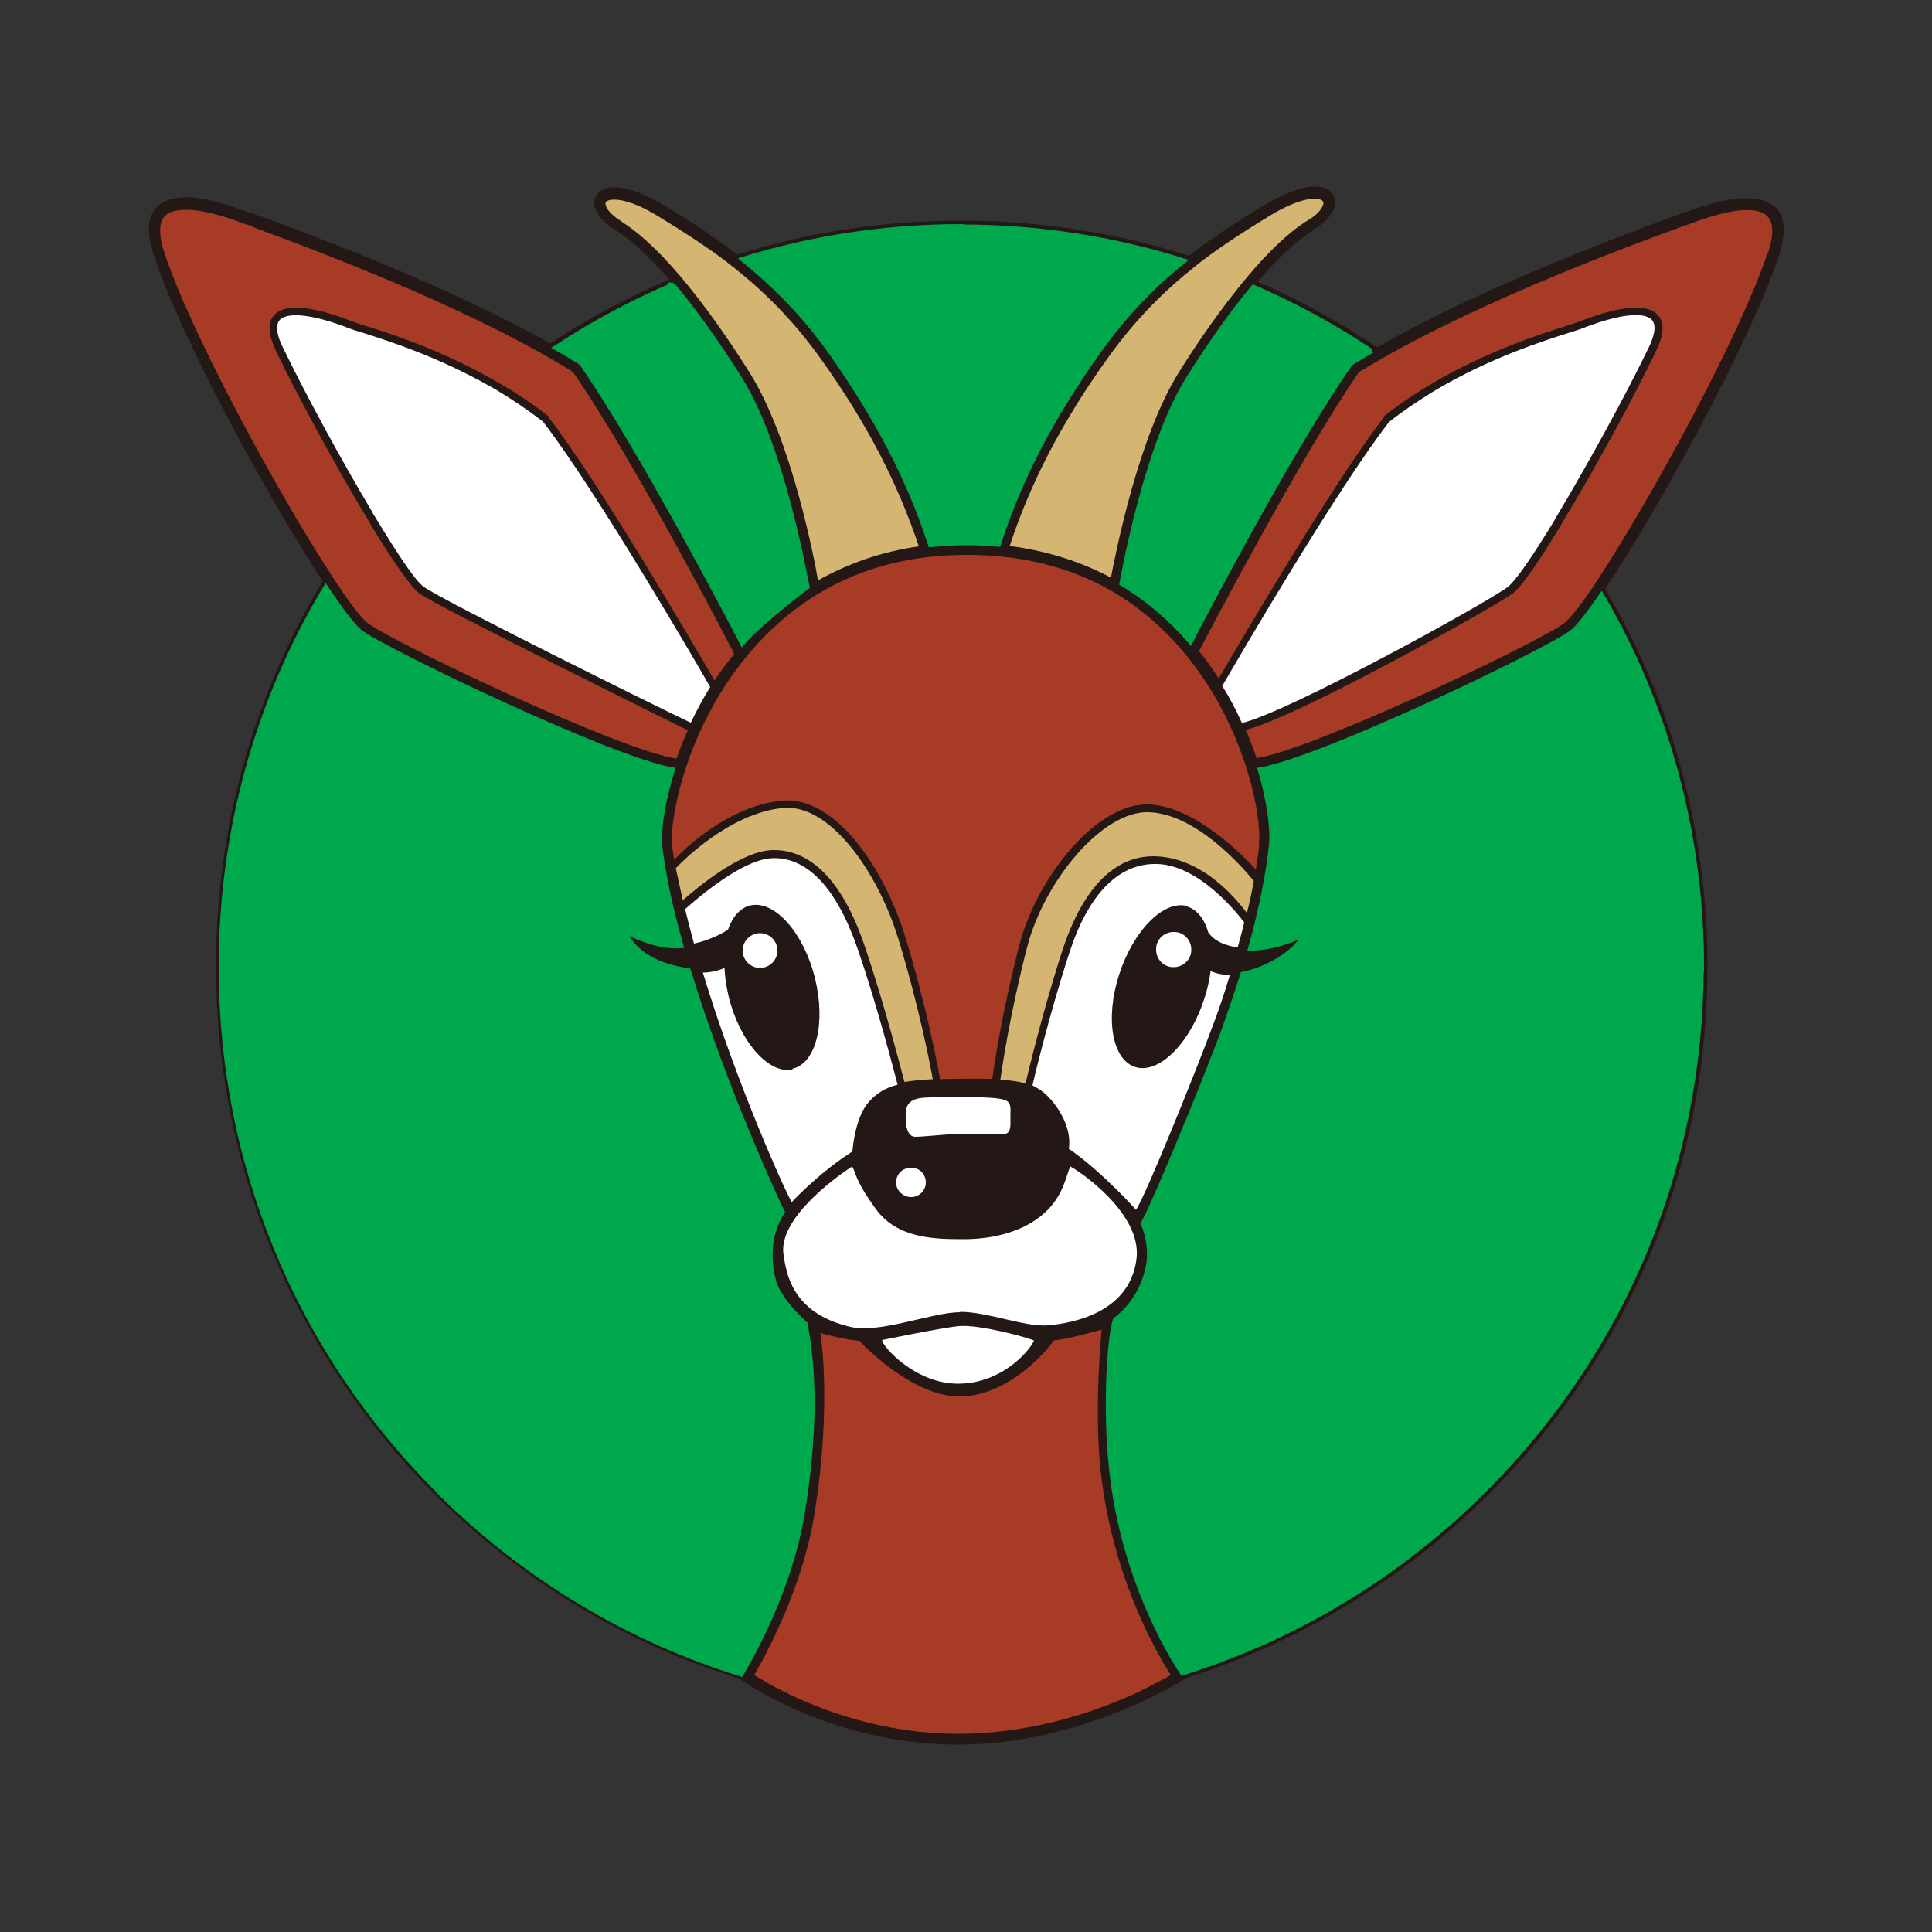 <?xml version="1.0" encoding="UTF-8"?><svg id="_レイヤー_2" xmlns="http://www.w3.org/2000/svg" viewBox="0 0 50 50"><rect x="0" y="0" width="50" height="50" fill="#333333" stroke="none"/><defs><style>.cls-1{fill:none;}.cls-1,.cls-2,.cls-3,.cls-4,.cls-5{stroke-width:0px;}.cls-6{fill:#00a84d;stroke:#00a84d;}.cls-6,.cls-7{stroke-width:.12px;}.cls-7{stroke:#231815;}.cls-7,.cls-5{fill:#fff;}.cls-2{fill:#231815;}.cls-3{fill:#d4b572;}.cls-4{fill:#a83b26;}</style></defs><g id="_レイヤー_1-2"><path class="cls-2" d="m45.93,5.36c-.38-.36-1.19-.3-2.41.17h-.03s-.23.09-.23.09c-3.82,1.4-6.2,2.55-7.62,3.37-.98-.66-2.02-1.23-3.09-1.7.54-.63,1.04-1.1,1.46-1.35.35-.21.55-.48.54-.71,0-.14-.08-.26-.2-.33-.32-.18-.92-.02-1.65.42-.65.4-1.3.81-1.93,1.3-1.88-.6-3.86-.91-5.89-.91s-3.95.3-5.8.88c-.61-.47-1.22-.87-1.85-1.25-.73-.44-1.33-.6-1.65-.42-.12.07-.2.19-.2.32,0,.24.2.5.54.71.41.25.88.69,1.4,1.28-1.07.46-2.11,1.01-3.08,1.66-1.44-.81-3.79-1.94-7.49-3.29l-.23-.08h-.03c-1.22-.48-2.03-.54-2.41-.18-.26.25-.3.67-.1,1.26.72,2.2,2.97,6.31,4.37,8.44-1.8,2.98-2.76,6.4-2.76,9.97,0,5.16,2.01,10,5.65,13.65,2.24,2.24,4.94,3.87,7.89,4.78.15.11,2.43,1.71,5.68,1.71s5.9-1.73,5.9-1.73h0c2.92-.92,5.6-2.53,7.83-4.76,3.65-3.64,5.65-8.49,5.65-13.65,0-3.49-.92-6.84-2.65-9.77,1.38-2.06,3.75-6.37,4.5-8.63.19-.59.16-1.01-.1-1.26Z"/><path class="cls-6" d="m35.5,9.08c-.19.11-.36.21-.52.31l-.03.02-.02.03c-1.45,2.07-3.7,6.35-4.12,7.17-.49-.57-1.08-1.09-1.78-1.51.06-.32.65-3.58,1.72-5.3.58-.92,1.15-1.73,1.69-2.37,1.06.46,2.08,1.01,3.05,1.66Z"/><path class="cls-4" d="m32.59,21.84c-.02.21-.05.44-.09.66-.38-.41-1.59-1.63-2.76-1.68-1.33-.06-2.89,1.84-3.36,3.64-.45,1.73-.66,3.17-.7,3.46-.23,0-.51-.01-.84,0-.19,0-.36,0-.51.01-.05-.29-.36-1.93-.91-3.71-.57-1.83-1.84-3.62-3.17-3.5-1.38.13-2.52,1.23-2.8,1.53-.02-.1-.04-.21-.05-.31-.1-.65.34-3.11,2.02-5.07,1.43-1.67,3.31-2.51,5.59-2.51s4.08.79,5.47,2.34c1.65,1.84,2.19,4.3,2.1,5.16Z"/><path class="cls-5" d="m31.64,17.74c.38-.66,2.97-5.1,4.31-6.82.34-.27.7-.51,1.05-.73l.13-.08c1.44-.86,2.86-1.3,3.48-1.5.14-.04.25-.08.31-.1.94-.37,1.62-.46,1.83-.23.14.15.04.47-.08.71-.58,1.21-1.58,3.03-2.4,4.4l-.08.14c-.52.85-.96,1.5-1.17,1.66-.52.4-5.73,3.27-6.88,3.52-.14-.32-.31-.64-.51-.96Z"/><path class="cls-5" d="m30.73,23.45c-.61-.17-1.4.63-1.77,1.78-.37,1.15-.17,2.22.44,2.39.61.17,1.4-.63,1.77-1.78.08-.25.13-.48.16-.71.09.04.25.1.5.1-.14.47-.29.91-.43,1.28-.51,1.37-1.77,4.47-2,4.8,0,0-.88-.99-1.74-1.58.1-.61-.38-1.25-.68-1.48-.09-.07-.26-.16-.26-.16,0-.02.43-1.83.96-3.45.5-1.52,1.26-2.25,2.16-2.28,1.16-.05,2.22,1.33,2.36,1.51-.05.22-.11.43-.17.65-.45-.07-.65-.23-.76-.39-.1-.35-.29-.59-.55-.67Z"/><path class="cls-7" d="m30.89,24.59c0,.28-.25.51-.53.5-.28,0-.51-.24-.5-.53,0-.29.25-.51.53-.5.28,0,.51.24.5.53Z"/><path class="cls-5" d="m24.85,33.96c-.73,0-2.07.56-2.84.38-1.55-.36-1.66-1.44-1.73-1.85-.18-1.02,1.63-2.21,1.77-2.3.1.13.05.32.61,1.09.56.78,1.53.79,2.29.79s1.54-.2,2.06-.66c.53-.46.59-1.04.69-1.22.21.1,1.88,1.22,1.71,2.41-.19,1.4-1.7,1.65-2.29,1.7-.59.05-1.55-.35-2.28-.35Z"/><path class="cls-5" d="m26.76,34.69c-.06.19-.78,1.12-1.97,1.12-1.11,0-1.97-.98-1.96-1.13,0,0,1.5-.31,1.98-.36.52-.05,1.77.29,1.94.37Z"/><path class="cls-5" d="m20.5,27.66c.62-.13.88-1.18.59-2.35-.29-1.17-1.04-2.01-1.66-1.88-.27.06-.47.29-.59.63-.14.09-.46.27-.88.36-.08-.3-.16-.6-.23-.89.04-.03,1.39-1.29,2.26-1.32.9-.03,1.66.77,2.2,2.33.55,1.59.99,3.36,1.04,3.53-.3.08-.53.21-.73.43-.35.37-.43,1.16-.44,1.3-.78.5-1.36,1.09-1.57,1.31-.14-.22-1.41-3-2.3-5.94.26,0,.47-.08.56-.12.01.24.05.49.11.75.29,1.17,1.04,2.01,1.66,1.88Z"/><path class="cls-7" d="m19.16,24.6c0-.28.23-.51.51-.51s.51.23.51.51-.23.51-.51.51-.51-.23-.51-.51Z"/><path class="cls-5" d="m25.92,29.36c-.3,0-.9-.02-1.19-.01-.21,0-.83.07-1.04.07s-.25-.29-.25-.48c0-.14-.06-.5.46-.53.52-.04,1.57-.02,1.86.01.28.04.41.05.39.37-.01.32.06.57-.23.57Z"/><path class="cls-5" d="m23.96,30.6c0,.21-.17.38-.38.38s-.39-.17-.39-.38.17-.38.39-.38.38.17.38.38Z"/><path class="cls-3" d="m23.41,28.01c-.04-.13-.49-1.94-1.04-3.55-.71-2.08-1.69-2.48-2.39-2.46-.83.03-1.98,1.01-2.31,1.3-.06-.28-.12-.56-.18-.83.15-.16,1.39-1.43,2.78-1.56,1.21-.11,2.44,1.65,2.97,3.36.53,1.72.84,3.31.9,3.66-.29.01-.53.04-.73.07Z"/><path class="cls-3" d="m29.85,22.16c-.69,0-1.68.39-2.35,2.42-.51,1.56-.92,3.29-.96,3.46-.17-.05-.38-.08-.65-.1.04-.3.25-1.72.69-3.42.43-1.69,1.94-3.55,3.16-3.5,1.21.05,2.38,1.38,2.71,1.78-.05.27-.11.55-.18.83-.28-.37-1.16-1.46-2.42-1.47Z"/><path class="cls-5" d="m17.89,18.71c-.95-.45-6.34-3.12-6.92-3.52-.23-.16-.71-.9-1.28-1.84-.03-.04-.05-.09-.08-.14-.8-1.34-1.73-3.06-2.29-4.22-.12-.24-.22-.55-.08-.71.21-.22.89-.14,1.83.23.06.02.17.06.31.1.6.19,1.94.61,3.34,1.41l.14.08c.4.24.8.51,1.19.81,1.38,1.78,4.08,6.43,4.33,6.87-.19.3-.35.61-.5.92Z"/><path class="cls-3" d="m30.97,6.86s.09-.07.14-.11c.57-.43,1.15-.8,1.74-1.16.79-.48,1.22-.49,1.35-.41.04.02.05.05.05.07,0,.1-.12.29-.4.45-.46.28-1.01.79-1.59,1.49-.03.04-.07.08-.1.12-.53.65-1.1,1.44-1.66,2.34-1.04,1.67-1.62,4.63-1.75,5.3-.75-.4-1.62-.69-2.62-.82.54-1.64,1.34-3.18,2.5-4.81.75-1.06,1.53-1.82,2.33-2.45Z"/><path class="cls-6" d="m24.88,5.87c1.98,0,3.92.3,5.76.88-.77.62-1.52,1.37-2.24,2.39-1.19,1.68-2.01,3.25-2.56,4.95-.26-.02-.54-.04-.82-.04-.33,0-.64.02-.94.05-.55-1.69-1.37-3.26-2.55-4.94-.74-1.05-1.52-1.81-2.31-2.45,1.81-.56,3.71-.85,5.66-.85Z"/><path class="cls-3" d="m16.07,5.72c-.28-.17-.4-.35-.4-.45,0-.03,0-.05.05-.07.13-.07.57-.07,1.35.42.56.34,1.12.7,1.66,1.1.05.04.09.07.14.11.83.64,1.64,1.42,2.41,2.51,1.16,1.63,1.95,3.16,2.5,4.8-1,.14-1.86.46-2.61.88-.09-.53-.68-3.63-1.76-5.36-.59-.94-1.17-1.75-1.72-2.41-.03-.04-.07-.08-.1-.12-.56-.66-1.09-1.14-1.53-1.41Z"/><path class="cls-6" d="m17.41,7.37c.55.66,1.15,1.49,1.75,2.45,1.12,1.8,1.72,5.34,1.73,5.37,0,0-1.19.89-1.68,1.46-.34-.66-2.67-5.1-4.15-7.23l-.04-.04c-.19-.12-.4-.25-.64-.38.96-.63,1.98-1.18,3.04-1.63Z"/><path class="cls-4" d="m4.25,6.53c-.15-.47-.14-.79.03-.95.16-.15.65-.33,2.09.23h.03s.23.1.23.1c3.58,1.31,5.88,2.4,7.32,3.2l.14.08s.53.3.74.44c1.59,2.29,4.15,7.24,4.17,7.29,0,0-.34.43-.51.69-.46-.79-2.98-5.12-4.3-6.82h0s0-.02,0-.02c-.38-.3-.77-.56-1.16-.79l-.14-.08c-1.44-.84-2.83-1.28-3.44-1.47-.14-.04-.24-.08-.3-.1-.74-.29-1.7-.56-2.05-.18-.18.19-.16.5.04.93.57,1.18,1.52,2.94,2.34,4.3.03.05.06.09.08.14.56.93,1.05,1.64,1.28,1.83.4.31,6.96,3.55,6.96,3.55-.11.25-.21.49-.29.73-1.38-.17-7.36-3.01-8-3.51-.18-.14-.5-.57-.91-1.2-.03-.04-.06-.09-.09-.14-1.37-2.12-3.56-6.14-4.26-8.25Z"/><path class="cls-6" d="m11.33,38.57c-3.62-3.62-5.61-8.43-5.61-13.54,0-3.52.94-6.89,2.71-9.83.4.6.72,1.02.9,1.16.6.46,6.48,3.3,8.08,3.56-.29.91-.38,1.68-.32,2.06.1.78.29,1.63.54,2.5-.68.05-1.35-.33-1.48-.39.34.76,1.17.95,1.67,1.03.93,3.05,2.33,6.06,2.43,6.25-.38.59-.36,1.25-.23,1.76.13.53.82,1.13.82,1.13.15.79.35,2.31-.07,4.88-.31,1.94-1.3,3.71-1.59,4.19-2.93-.91-5.62-2.52-7.85-4.75Z"/><path class="cls-4" d="m30.1,43.46c-.17.09-.38.2-.62.32-1.03.48-2.71,1.09-4.68,1.09s-3.57-.62-4.53-1.1c-.22-.11-.41-.21-.55-.3-.08-.04-.15-.09-.2-.12.36-.63,1.26-2.31,1.56-4.18.46-2.87.15-4.67.15-4.67,0,0,.61.17,1.01.2,0,0,1.32,1.44,2.59,1.44s2.28-1.2,2.44-1.45c.33-.02,1.24-.28,1.24-.28,0,0-.2,1.98-.03,3.62.29,2.69,1.38,4.63,1.82,5.32-.05.03-.12.07-.18.11Z"/><path class="cls-6" d="m44.03,25.02c0,5.12-1.99,9.93-5.61,13.54-2.22,2.22-4.9,3.83-7.82,4.74-.35-.53-1.55-2.52-1.84-5.3-.17-1.59-.05-3.37.1-3.84.42-.32.75-.81.86-1.42.1-.57-.14-1.08-.14-1.08.15-.18,1.52-3.45,2.11-5.05.12-.34.29-.83.47-1.4.48-.09,1.29-.45,1.6-1.02-.13.05-.77.36-1.4.35.24-.86.45-1.81.54-2.66.04-.4-.04-1.12-.29-1.96,1.62-.27,7.47-3.09,8.07-3.56.16-.12.43-.47.77-.96,1.69,2.89,2.59,6.19,2.59,9.63Z"/><path class="cls-4" d="m45.75,6.53c-.72,2.17-3.03,6.38-4.38,8.44-.03.05-.06.09-.09.14-.35.52-.63.88-.79,1.01-.64.5-6.56,3.3-7.97,3.5-.08-.24-.17-.48-.28-.73,1.35-.33,6.53-3.24,6.92-3.54.22-.17.66-.81,1.17-1.65.03-.04.06-.09.08-.14.84-1.38,1.86-3.25,2.45-4.48.21-.43.22-.74.04-.93-.35-.38-1.31-.11-2.05.18-.05.02-.16.05-.3.1-.63.2-2.1.66-3.58,1.55l-.13.08c-.34.21-.69.45-1.02.71h0s0,.02,0,.02c-1.29,1.67-3.75,5.86-4.28,6.77-.15-.24-.32-.48-.51-.71.21-.39,2.62-5.02,4.14-7.22.18-.11.38-.23.61-.36l.14-.08c1.43-.8,3.76-1.92,7.46-3.27l.23-.09h.03c1.45-.57,1.93-.4,2.09-.24.17.16.18.48.03.95Z"/><rect class="cls-1" width="50" height="50"/></g></svg>
